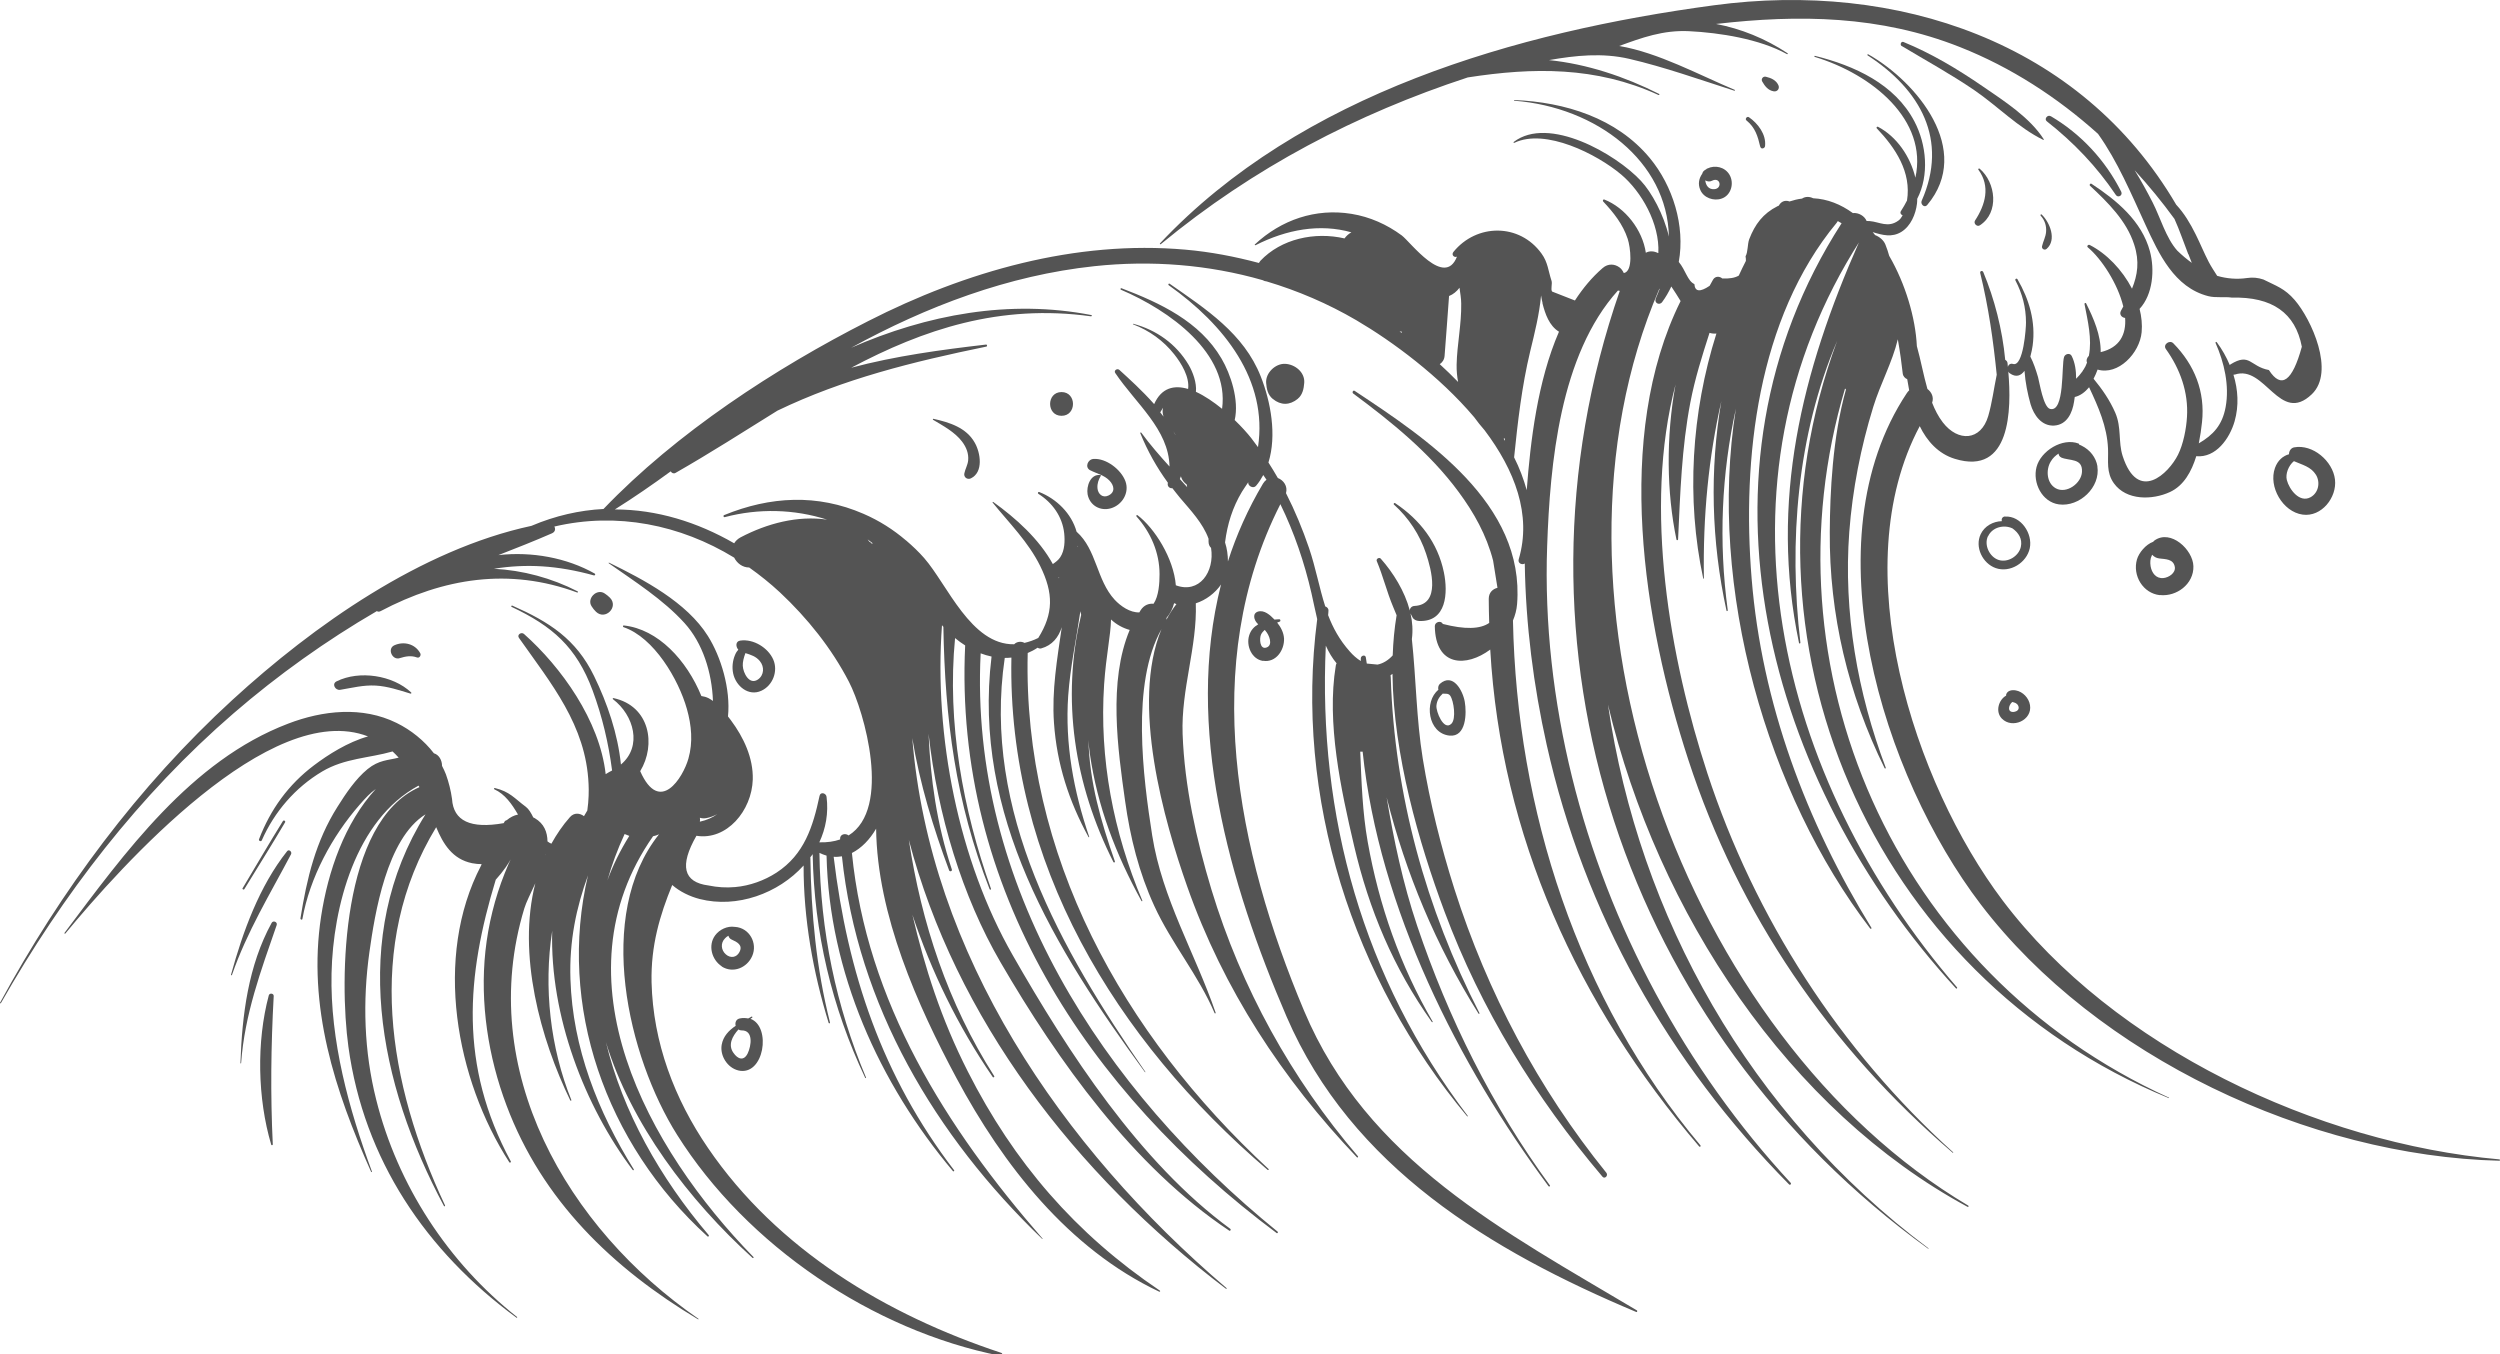<svg width="384" height="208" viewBox="0 0 384 208" fill="none" xmlns="http://www.w3.org/2000/svg">
<path d="M57.693 105.305C55.807 105.199 54.08 105.658 52.246 105.957C51.506 106.081 50.907 105.041 51.7 104.653C55.19 102.926 60.336 103.701 63.156 106.363C63.244 106.433 63.156 106.574 63.05 106.539C61.306 106.01 59.543 105.411 57.71 105.305H57.693Z" fill="#545454"/>
<path d="M61.394 101.093C60.248 101.463 59.437 99.63 60.565 99.119C62.046 98.449 63.773 98.907 64.549 100.335C64.725 100.652 64.425 101.128 64.055 100.987C63.139 100.652 62.293 100.811 61.394 101.093Z" fill="#545454"/>
<path d="M92.872 91.152C93.189 91.364 93.436 91.558 93.7 91.822C95.057 93.232 92.978 95.329 91.55 93.972C91.286 93.708 91.074 93.461 90.88 93.144C90.07 91.945 91.673 90.341 92.872 91.152Z" fill="#545454"/>
<path d="M110.867 148.433C109.316 147.429 108.717 145.208 109.845 143.674C110.514 142.758 111.748 142.194 112.841 142.37C112.858 142.37 112.876 142.37 112.894 142.37C115.115 142.511 116.401 144.873 115.537 146.847C114.744 148.662 112.594 149.561 110.849 148.451L110.867 148.433ZM112.365 144.309C112.101 144.186 111.942 143.974 111.889 143.727C111.695 143.833 111.519 143.956 111.378 144.115C110.638 144.838 110.744 145.948 111.501 146.6C112.206 147.217 113.141 147.094 113.581 146.23C114.145 145.155 113.229 144.697 112.365 144.309Z" fill="#545454"/>
<path d="M37.265 136.431C39.327 132.994 41.337 129.522 43.452 126.12C43.575 125.909 43.91 126.102 43.786 126.314C41.76 129.768 39.609 133.152 37.53 136.572C37.424 136.73 37.16 136.572 37.265 136.413V136.431Z" fill="#545454"/>
<path d="M35.485 149.702C37.3 143.128 39.821 136.131 44.104 130.738C44.386 130.385 44.897 130.844 44.703 131.214C41.442 137.4 37.953 143.075 35.626 149.755C35.591 149.843 35.468 149.808 35.485 149.72V149.702Z" fill="#545454"/>
<path d="M36.931 163.291C37.177 155.924 38.129 148.327 41.724 141.753C41.954 141.33 42.658 141.612 42.5 142.088C40.068 149.121 37.583 155.783 37.036 163.291C37.036 163.361 36.931 163.361 36.931 163.291Z" fill="#545454"/>
<path d="M41.654 175.805C39.556 168.737 39.38 160.013 41.284 152.892C41.39 152.487 42.059 152.557 42.042 152.998C41.619 160.735 41.531 168.032 41.901 175.787C41.901 175.928 41.689 175.946 41.654 175.822V175.805Z" fill="#545454"/>
<path d="M143.297 64.486C143.297 64.486 143.261 64.309 143.367 64.327C145.817 64.874 148.426 65.667 149.73 68.011C150.611 69.562 151.087 72.523 149.131 73.474C148.584 73.739 147.985 73.298 148.126 72.699C148.267 72.012 148.637 71.43 148.708 70.725C148.813 69.668 148.426 68.698 147.791 67.852C146.681 66.372 144.865 65.402 143.297 64.468V64.486Z" fill="#545454"/>
<path d="M221.164 105.041C223.173 103.278 224.689 106.063 224.988 107.79C225.288 109.5 225.235 113.254 222.644 112.989C219.295 112.637 218.714 107.737 220.934 105.957C220.846 105.64 220.934 105.252 221.164 105.041ZM220.635 108.389C220.547 109.253 221.745 112.32 222.926 111.174C223.702 110.434 223.296 107.632 222.75 106.856C222.45 106.451 222.01 106.592 221.604 106.539C221.093 107.015 220.705 107.579 220.635 108.389Z" fill="#545454"/>
<path d="M113.405 164.419C111.731 164.014 110.567 162.163 110.849 160.489C111.078 159.167 111.96 158.268 113 157.563C112.876 157.105 113.035 156.558 113.616 156.435C114.11 156.329 114.533 156.364 114.921 156.435C115.097 156.347 115.273 156.259 115.432 156.153C115.538 156.1 115.626 156.259 115.537 156.311C115.467 156.364 115.361 156.435 115.273 156.488C118.534 157.686 117.371 165.371 113.387 164.419H113.405ZM113.881 158.268C113.705 158.268 113.546 158.215 113.423 158.127C112.453 159.202 111.801 160.506 112.647 161.705C113.317 162.692 114.251 163.027 114.85 161.793C115.396 160.647 115.767 158.233 113.898 158.268H113.881Z" fill="#545454"/>
<path d="M193.986 101.516C192.259 101.251 191.377 99.189 191.871 97.603C192.118 96.792 192.629 96.263 193.263 95.893C192.911 95.558 192.646 95.188 192.646 94.642C192.646 94.307 192.876 94.06 193.175 93.955C194.18 93.62 195.096 94.483 195.766 95.171C196.013 95.153 196.26 95.118 196.489 95.118C196.718 95.118 196.735 95.435 196.542 95.488C196.418 95.523 196.295 95.576 196.171 95.629C196.735 96.334 197.176 97.162 197.229 98.079C197.299 99.859 195.978 101.815 194.021 101.498L193.986 101.516ZM194.427 96.933C194.427 96.933 194.303 96.81 194.25 96.757C194.021 96.968 193.827 97.198 193.704 97.444C193.422 98.026 193.475 99.788 194.497 99.471C195.643 99.119 194.885 97.444 194.409 96.933H194.427Z" fill="#545454"/>
<path d="M167.46 72.241C166.579 71.782 167.073 70.566 167.936 70.496C169.893 70.337 172.219 72.135 172.871 73.933C173.506 75.678 172.378 77.563 170.633 78.075C168.994 78.55 167.372 77.634 167.055 75.924C166.844 74.708 167.478 72.787 169.011 72.963C169.064 72.963 169.117 73.034 169.082 73.087C168.729 73.704 168.518 74.25 168.571 74.99C168.641 75.871 169.364 76.541 170.245 76.118C171.338 75.607 171.144 74.585 170.421 73.827C169.593 72.963 168.5 72.769 167.478 72.241H167.46Z" fill="#545454"/>
<path d="M113.704 98.396C115.714 98.096 117.987 99.489 118.78 101.322C119.538 103.084 118.71 105.287 116.947 106.098C114.973 107.015 113.017 105.376 112.612 103.437C112.418 102.503 112.524 101.498 112.894 100.617C113.035 100.264 113.211 100 113.405 99.788C113 99.348 112.947 98.502 113.704 98.396ZM116.419 104.371C117.388 103.701 117.423 102.397 116.718 101.551C116.119 100.811 115.326 100.582 114.498 100.317C114.251 100.969 114.057 101.692 114.092 102.274C114.145 103.366 115.097 105.27 116.419 104.371Z" fill="#545454"/>
<path d="M343.269 57.524C343.269 57.524 343.128 57.559 343.057 57.559C343.762 59.85 343.921 62.3 343.234 64.715C342.476 67.359 340.361 70.355 337.347 70.073C336.624 72.417 335.443 74.585 333.311 75.572C330.614 76.823 326.613 76.911 324.692 74.232C323.494 72.558 323.864 70.848 323.793 68.927C323.652 65.508 322.295 62.494 320.885 59.48C320.286 60.203 319.546 60.785 318.682 60.978C318.647 61.225 318.612 61.472 318.576 61.701C318.312 63.411 317.501 65.226 315.545 65.367C313.589 65.49 312.39 63.763 311.897 62.089C311.456 60.538 311.086 58.722 310.962 56.96C310.416 57.7 309.676 58.035 308.689 57.33C308.583 57.26 308.53 57.171 308.477 57.066C308.988 62.917 308.847 73.122 300.264 70.478C297.726 69.703 295.981 67.746 294.871 65.455C283.238 87.275 293.99 120.233 307.596 138.299C324.675 160.929 355.994 175.593 383.894 178.078C384.035 178.078 384.035 178.307 383.894 178.29C354.707 177.567 322.101 162.304 304.247 138.916C289.196 119.193 277.828 83.08 292.879 60.397C292.985 60.221 293.126 60.08 293.249 59.956C293.144 59.392 293.038 58.828 292.95 58.246C292.615 58.105 292.315 57.806 292.262 57.383C292.104 55.938 291.857 54.105 291.505 52.113C290.659 55.656 288.843 58.899 287.733 62.494C285.812 68.716 284.543 75.202 284.049 81.705C283.133 94.043 285.301 106.398 289.654 117.924C289.689 118.03 289.531 118.101 289.478 117.995C283.873 106.609 280.965 94.413 281.053 81.705C281.088 75.678 281.476 67.147 283.538 59.833C283.485 59.78 283.45 59.727 283.397 59.674C270.672 102.467 290.747 149.35 333.152 168.596C333.187 168.614 333.152 168.684 333.117 168.667C287.134 149.773 265.296 97.903 282.181 52.377C276.03 66.812 274.726 83.256 276.541 98.731C276.541 98.854 276.347 98.889 276.329 98.766C271.782 77.017 276.735 57.118 285.547 37.202C285.6 37.079 285.671 37.008 285.741 36.903C261.824 74.179 272.945 119.669 300.599 151.659C300.687 151.764 300.546 151.923 300.44 151.817C271.395 120.216 258.264 72.452 282.868 34.294C282.674 34.171 282.481 34.065 282.287 33.959C282.234 34.047 282.181 34.136 282.11 34.224C269.949 48.923 267.552 70.425 269.05 88.861C270.601 108.019 277.422 126.191 287.451 142.511C287.521 142.635 287.345 142.723 287.257 142.617C271.536 122.066 262.212 90.447 266.636 62.758C264.433 72.769 263.957 83.168 265.384 93.743C265.384 93.867 265.226 93.919 265.191 93.796C262.846 83.08 262.6 72.17 264.397 61.613C262.441 70.267 261.56 79.22 261.718 88.843C261.718 88.896 261.63 88.914 261.613 88.843C258.987 76.629 259.797 63.393 263.64 51.232C263.269 51.267 262.917 51.232 262.582 51.126C261.454 54.633 260.344 58.141 259.639 61.807C258.299 68.804 258.088 75.748 257.753 82.851C257.753 82.992 257.541 83.027 257.506 82.886C255.99 75.66 255.885 67.112 257.365 59.057C252.36 78.11 256.537 101.287 262.247 118.753C269.509 140.943 282.639 161.352 300 176.985C300.053 177.038 299.982 177.109 299.929 177.056C281.018 160.841 267.059 140.431 259.321 116.691C252.43 95.576 247.848 66.989 258.141 46.244C257.665 45.486 257.206 44.711 256.713 44.006C256.325 44.834 255.867 45.645 255.303 46.403C254.862 46.984 254.034 46.508 254.334 45.839C254.563 45.328 254.757 44.816 254.95 44.323C254.915 44.358 254.88 44.393 254.845 44.429C234.488 91.787 258.564 159.202 302.326 185.181C302.45 185.252 302.326 185.445 302.22 185.375C274.849 170.57 254.668 140.467 246.984 108.231C251.76 140.749 268.663 171.134 296.21 191.738C296.246 191.773 296.21 191.843 296.175 191.808C249.592 158.144 229.853 99.26 248.799 44.675C248.711 44.675 248.605 44.64 248.517 44.623C239.599 54.51 238.083 71.219 237.643 83.891C237.22 95.788 238.612 107.755 241.45 119.299C247.107 142.353 258.916 164.26 275.043 181.674C275.201 181.85 274.955 182.097 274.796 181.92C256.219 163.097 243.353 140.273 237.572 114.399C235.545 105.323 234.347 95.929 234.206 86.552C233.801 86.834 233.096 86.517 233.272 85.918C235.316 79.061 232.637 72.188 228.037 66.09C227.456 65.42 226.909 64.75 226.433 64.08C221.093 57.771 213.92 52.466 208.333 49.187C203.962 46.632 199.344 44.658 194.568 43.23C194.338 43.212 194.127 43.142 193.951 43.036C185.614 40.639 176.837 39.952 168.095 40.886C154.876 42.296 142.327 47.055 130.73 53.417C142.415 48.306 155.07 45.944 167.637 48.394C167.76 48.412 167.707 48.588 167.584 48.588C153.572 46.649 141.851 50.597 130.748 56.484C137.533 54.669 144.636 53.717 151.457 52.924C151.633 52.906 151.686 53.206 151.492 53.241C140.195 55.568 129.514 58.211 119.415 63.076C114.251 66.284 109.087 69.597 103.746 72.646C103.447 72.805 103.165 72.646 103.024 72.399C100.221 74.444 97.366 76.418 94.441 78.251C100.874 78.251 107.113 80.189 112.77 83.45C112.982 83.098 113.299 82.78 113.757 82.534C117.829 80.401 122.517 79.15 127.047 79.819C122.006 78.198 116.524 78.057 111.325 79.432C111.114 79.484 111.043 79.185 111.237 79.114C118.322 76.224 125.531 75.836 132.634 78.921C135.066 79.978 137.199 81.335 139.137 82.992C139.137 82.992 139.173 83.027 139.19 83.027C140.16 83.856 141.094 84.737 141.957 85.724C145.517 89.795 149.148 99.083 155.775 98.96C156.181 98.537 156.868 98.467 157.361 98.749C158.031 98.59 158.736 98.361 159.476 97.991C161.82 94.237 161.838 91.135 159.776 86.94C157.961 83.256 155.035 80.366 152.479 77.211C152.426 77.158 152.479 77.052 152.567 77.105C156.004 79.573 159.6 82.78 161.715 86.64C162.138 86.341 162.561 86.041 162.86 85.583C163.548 84.543 163.583 83.08 163.46 81.899C163.178 79.344 161.644 77.211 159.494 75.854C159.353 75.766 159.441 75.519 159.617 75.572C162.279 76.612 164.588 78.868 165.363 81.67C168.465 84.419 168.412 89.09 171.215 92.122C172.113 93.091 173.594 94.131 175.004 94.06C175.074 93.955 175.127 93.831 175.215 93.708C175.727 92.932 176.467 92.668 177.189 92.739C178 91.54 178.106 89.531 178.106 88.191C178.106 84.878 176.749 81.776 174.563 79.326C174.475 79.22 174.599 79.044 174.722 79.132C177.348 81.124 180.274 85.759 180.609 89.901C184.204 91.24 186.601 87.856 186.019 84.155C185.79 83.944 185.632 83.626 185.632 83.186C185.632 83.045 185.632 82.904 185.632 82.745C184.75 80.331 182.865 78.374 181.226 76.435C180.82 75.96 180.468 75.466 180.08 74.99C179.675 75.043 179.269 74.726 179.375 74.215C179.375 74.179 179.375 74.162 179.375 74.127C177.665 71.782 176.273 69.297 175.145 66.53C175.11 66.442 175.251 66.389 175.304 66.46C176.643 68.293 178.124 69.985 179.639 71.659C179.516 65.931 174.475 62.018 171.303 57.295C171.038 56.907 171.602 56.519 171.937 56.819C173.365 58.123 175.409 59.956 177.278 62.071C178.406 59.533 180.362 59.11 182.494 59.745C182.741 57.912 181.455 55.797 180.362 54.422C178.705 52.325 176.537 50.774 174.052 49.822C173.999 49.804 174.017 49.734 174.07 49.734C177.648 50.685 180.662 52.836 182.565 56.026C183.217 57.136 183.834 58.793 183.693 60.185C185.05 60.802 186.425 61.754 187.711 62.794C188.875 54.246 179.604 47.672 172.166 44.499C172.043 44.446 172.131 44.217 172.254 44.27C178.212 46.544 184.275 49.364 187.623 55.074C189.033 57.471 190.355 61.454 189.65 64.521C190.708 65.543 191.607 66.548 192.188 67.288C192.541 67.746 192.893 68.222 193.228 68.68C194.779 58.405 188.082 49.892 179.516 43.812C179.375 43.706 179.516 43.477 179.657 43.583C185.209 47.46 191.06 51.232 193.651 57.824C195.184 61.701 196.136 66.847 194.832 71.042C195.325 71.818 195.819 72.611 196.277 73.422C197.158 73.756 197.828 74.691 197.529 75.748C198.921 78.48 200.084 81.3 201.071 84.19C202.111 87.275 202.64 90.289 203.556 93.144C203.856 93.25 204.085 93.479 204.05 93.831C204.032 94.043 204.032 94.272 203.997 94.483C204.737 96.422 205.742 98.29 207.328 100.07C207.821 100.634 208.385 101.146 209.02 101.533C209.02 101.392 209.02 101.234 209.02 101.093C209.055 100.67 209.725 100.511 209.795 100.987C209.848 101.304 209.884 101.604 209.936 101.921C210.483 101.974 211.047 102.027 211.593 102.08C212.474 101.903 213.285 101.375 213.92 100.67C213.99 98.572 214.184 96.51 214.519 94.501C214.343 94.078 214.166 93.637 213.973 93.179C213.021 90.923 212.439 88.473 211.47 86.182C211.329 85.829 211.858 85.547 212.087 85.812C213.99 87.962 215.77 90.8 216.546 93.778C216.546 93.408 216.845 93.091 217.268 93.073C221.322 92.862 219.859 87.486 219.049 85.054C218.097 82.163 216.37 79.537 214.114 77.51C213.99 77.405 214.149 77.176 214.29 77.281C218.097 79.819 220.846 83.362 221.78 87.909C222.433 91.064 222.203 95.576 217.956 95.382C217.55 95.365 217.127 95.171 216.951 94.801C216.863 94.607 216.757 94.413 216.652 94.219C216.951 95.523 217.039 96.845 216.863 98.167C217.515 104.265 217.55 110.451 218.537 116.532C219.648 123.335 221.322 130.015 223.402 136.572C228.46 152.434 236.268 167.186 246.737 180.14C247.072 180.563 246.491 181.163 246.138 180.74C235.827 168.561 227.473 155.025 221.886 140.044C217.903 129.381 214.043 115.88 213.884 103.507C213.779 103.578 213.691 103.648 213.585 103.719C213.602 103.825 213.62 103.93 213.62 104.036C214.184 122.066 219.013 139.55 227.244 155.606C227.297 155.695 227.156 155.783 227.103 155.695C220.529 145.19 215.929 134.139 212.986 122.472C214.096 129.081 215.471 135.637 217.674 142.194C222.45 156.382 229.218 169.988 238.066 182.079C238.154 182.202 237.942 182.326 237.854 182.202C224.054 163.591 211.805 139.533 209.302 115.457C209.179 115.457 209.055 115.457 208.932 115.457C209.126 120.092 209.267 124.728 210.077 129.293C211.805 139.039 215.065 148.345 220.053 156.911C220.106 156.981 219.983 157.052 219.93 156.981C214.043 148.698 210.289 139.762 207.98 129.874C205.971 121.291 203.733 110.998 205.178 102.238C205.195 102.097 205.248 101.992 205.301 101.886C204.631 101.093 204.085 100.159 203.644 99.171C202.428 125.292 209.337 150.213 225.446 171.398C225.482 171.451 225.394 171.522 225.358 171.469C207.769 150.425 198.762 122.489 202.323 95.1C201.988 93.708 201.723 92.351 201.441 91.117C200.349 86.376 198.798 81.811 196.665 77.44C184.151 102.097 189.985 130.72 200.296 155.236C209.972 178.254 231.051 189.129 251.425 201.273C251.549 201.343 251.461 201.59 251.32 201.519C228.954 192.108 207.592 179.259 197.617 156.153C188.769 135.637 181.983 111.65 187.553 89.778C186.636 91.117 185.191 92.192 183.675 92.668C183.904 99.348 181.402 105.869 181.649 112.743C181.948 120.797 183.746 128.922 186.072 136.624C190.655 151.711 198.339 165.653 208.579 177.602C208.667 177.708 208.526 177.867 208.421 177.761C196.947 165.706 187.905 151.923 182.354 136.166C178.811 126.12 173.647 108.107 178.406 96.634C173.717 104.953 175.568 119.37 176.978 128.323C178.511 138.034 183.552 146.371 186.724 155.554C186.76 155.642 186.619 155.712 186.566 155.624C184.081 149.79 179.939 144.908 177.295 139.145C174.951 134.051 173.594 128.605 172.818 123.053C171.69 115.052 170.21 104.653 173.523 96.757C172.466 96.475 171.461 95.911 170.651 95.153C170.598 97.691 169.91 100.546 169.593 105.111C168.835 116.514 171.003 127.83 175.462 138.334C175.497 138.405 175.392 138.475 175.339 138.405C171.373 131.214 168.571 123.899 167.39 115.721C167.302 115.069 167.231 114.364 167.178 113.659C167.372 120.198 169.064 126.067 171.25 132.324C171.303 132.447 171.091 132.553 171.021 132.412C165.011 120.498 162.966 107.42 166.068 94.448C166.033 94.254 165.98 94.078 165.945 93.884C165.328 98.167 164.394 102.415 164.076 106.856C163.565 114.276 164.905 121.52 167.302 128.535C167.319 128.588 167.231 128.64 167.196 128.57C164.182 123.053 162.332 117.36 161.891 111.033C161.538 106.063 162.384 101.198 163.089 96.334C162.596 97.867 161.644 99.119 159.935 99.594C159.741 99.647 159.547 99.595 159.371 99.489C158.877 99.824 158.366 100.088 157.855 100.3C157.097 131.337 172.484 158.849 194.85 179.559C194.938 179.647 194.814 179.77 194.709 179.7C171.285 159.643 154.718 132.535 155.352 101.005C155.017 101.04 154.665 101.057 154.33 101.057C150.84 124.657 162.931 145.842 175.92 164.63C175.956 164.683 175.885 164.719 175.85 164.666C161.961 145.648 149.342 125.221 152.303 100.846C151.739 100.723 151.175 100.564 150.629 100.352C148.849 135.884 169.382 167.398 196.242 189.182C196.365 189.288 196.207 189.499 196.083 189.393C167.037 167.715 146.487 136.413 148.249 99.136C147.721 98.801 147.192 98.431 146.698 98.008C145.447 110.998 147.879 124.305 152.215 136.519C152.268 136.66 152.056 136.713 152.003 136.572C146.769 123.212 145.147 110.434 144.901 96.281C144.83 96.211 144.76 96.122 144.689 96.034C143.438 113.078 147.227 132.148 155.546 146.706C164.076 161.634 175.004 178.501 188.963 188.741C189.139 188.865 188.963 189.147 188.804 189.023C174.052 179.189 162.49 162.956 153.678 147.799C147.773 137.647 144.019 125.168 142.627 112.707C142.927 119.616 143.861 126.49 146.205 133.558C146.293 133.822 145.87 133.945 145.782 133.681C143.385 127.266 141.27 120.357 140.124 113.36C142.786 146.442 162.948 176.157 188.399 197.853C188.452 197.906 188.381 198.012 188.311 197.959C165.081 180.317 146.751 156.347 139.595 128.993C141.534 141.753 145.57 154.091 152.708 165.283C152.797 165.441 152.567 165.565 152.479 165.424C147.086 157.563 143.05 149.191 140.142 140.502C142.045 148.609 144.53 156.47 148.672 164.613C155.74 178.554 165.204 189.517 178.159 198.241C178.265 198.312 178.159 198.453 178.053 198.4C164.094 191.808 154.083 178.959 146.927 165.617C140.935 154.443 134.731 140.537 134.572 127.283C133.603 128.958 132.316 130.279 130.854 131.02C133.11 153.862 145.288 173.214 160.129 190.239C160.164 190.275 160.111 190.328 160.076 190.292C143.632 174.5 131.717 154.373 129.32 131.531C128.897 131.601 128.474 131.637 128.051 131.601C130.184 149.438 135.507 165.335 146.557 179.753C146.628 179.858 146.469 179.982 146.381 179.894C134.995 166.358 127.364 149.297 126.958 131.425C126.588 131.319 126.236 131.178 125.866 131.002C126.007 142.934 128.386 154.496 133.021 165.512C133.057 165.582 132.933 165.635 132.898 165.565C127.734 154.655 125.055 143.216 124.826 131.196C124.72 131.372 124.579 131.531 124.456 131.689C124.456 131.707 124.473 131.725 124.473 131.742C124.597 140.361 125.372 148.662 127.487 157.052C127.522 157.193 127.311 157.246 127.276 157.105C124.879 149.297 123.416 141.119 123.433 132.941C119.556 137.241 113.193 139.55 107.465 138.087C105.967 137.7 104.451 136.977 103.253 135.937C101.349 140.572 99.957 145.261 100.08 150.883C100.31 160.118 103.57 168.755 108.752 176.333C119.397 191.931 136.159 201.978 153.784 207.794C154.066 207.882 153.96 208.305 153.66 208.252C134.026 204.357 114.709 191.315 104.011 174.324C96.432 162.304 91.338 140.572 101.226 128.147C100.944 128.288 100.627 128.376 100.31 128.447C85.099 150.213 99.428 176.404 115.731 193.077C115.819 193.165 115.678 193.289 115.59 193.218C105.809 184.353 96.89 172.615 93.066 160.066C95.639 170.711 101.349 180.898 108.858 189.711C108.963 189.852 108.787 190.028 108.664 189.905C92.942 175.611 85.628 154.39 90.316 134.457C88.519 139.392 87.426 144.52 87.62 150.407C87.954 160.964 91.832 170.729 97.349 179.612C97.419 179.717 97.26 179.805 97.19 179.717C89.805 169.918 84.447 156.047 84.817 142.969C83.478 151.711 84.518 160.929 87.761 168.966C87.796 169.054 87.655 169.107 87.602 169.037C83.02 159.607 79.424 146.583 82.226 135.673C81.504 137.241 80.799 138.634 80.534 139.533C73.009 164.331 87.109 188.671 107.271 202.559C107.324 202.594 107.271 202.683 107.219 202.647C94.088 194.787 83.284 184.388 77.803 169.795C74.983 162.322 73.714 154.055 74.56 146.089C75 142 76.005 137.946 77.521 134.139C77.961 133.047 78.261 132.359 78.437 132.007C78.138 132.553 77.38 133.769 76.146 135.126C71.634 149.967 70.488 163.591 78.455 178.378C78.543 178.536 78.314 178.66 78.226 178.519C70.012 165.794 66.558 147.006 73.89 132.958C73.925 132.888 73.943 132.8 73.978 132.729C73.52 132.729 73.044 132.694 72.515 132.588C69.484 131.971 68.056 129.61 66.999 127.054C56.001 145.12 59.596 166.499 68.356 185.146C68.409 185.252 68.25 185.357 68.197 185.252C58.133 166.481 53.621 143.851 65.359 125.08C59.385 128.799 57.569 140.379 56.741 146.248C55.683 153.809 55.913 161.476 57.781 168.896C61.059 182.026 68.832 193.941 79.424 202.295C79.477 202.348 79.406 202.453 79.336 202.401C65.43 192.178 55.895 178.113 53.516 160.788C52.088 150.442 52.423 126.191 64.425 120.903C64.39 120.815 64.337 120.762 64.284 120.674C54.608 125.909 51.154 139.303 50.925 149.508C50.696 159.836 53.568 170.323 57.129 179.946C57.164 180.017 57.041 180.07 57.005 179.999C51.418 167.521 47.206 154.602 49.321 140.766C50.378 133.857 52.934 126.402 57.728 121.185C56.847 121.802 56.124 122.595 55.243 123.6C50.995 128.464 47.593 134.774 46.448 141.154C46.413 141.348 46.131 141.26 46.148 141.066C47.135 134.915 48.475 129.24 51.841 123.917C53.093 121.925 54.608 119.652 56.459 118.136C58.221 116.708 59.614 116.796 61.235 116.373C60.935 116.056 60.618 115.704 60.301 115.422C56.688 116.462 52.952 116.444 49.479 118.506C45.337 120.974 42.147 124.692 40.209 129.081C40.103 129.328 39.68 129.152 39.786 128.905C41.548 124.322 44.298 120.515 48.228 117.554C50.396 115.915 53.445 113.976 56.529 113.113C41.583 107.314 18.53 133.099 10.035 143.392C9.982 143.463 9.841 143.375 9.911 143.287C19.147 131.002 29.317 116.849 44.245 111.156C49.568 109.112 55.666 108.442 60.935 111.051C63.121 112.126 65.148 113.747 66.646 115.704C67.439 115.933 67.897 116.779 67.897 117.642C68.126 118.065 68.32 118.506 68.497 118.947C68.937 120.18 69.254 121.432 69.431 122.718C69.642 126.102 72.286 127.336 77.362 126.437C77.38 126.42 77.397 126.402 77.415 126.367C77.485 126.155 77.644 126.014 77.838 125.979C78.367 125.538 78.931 125.239 79.565 125.115C78.613 123.476 77.556 121.978 75.934 121.238C75.811 121.185 75.899 121.009 76.022 121.044C78.331 121.608 79.001 122.613 80.781 123.935C81.222 124.269 81.574 124.869 81.909 125.556C81.997 125.591 82.068 125.627 82.156 125.679C83.566 126.508 84.077 127.794 84.095 129.24C84.271 129.381 84.482 129.504 84.694 129.592C85.487 128.165 86.421 126.772 87.549 125.503C88.184 124.781 89.065 124.886 89.699 125.362C89.876 125.08 90.034 124.781 90.21 124.499C90.44 122.965 90.457 121.344 90.404 120.427C90.017 111.386 84.641 104.988 79.706 97.973C79.371 97.497 80.076 97.021 80.482 97.374C86.192 102.45 92.114 110.663 93.031 118.911C93.348 118.7 93.683 118.524 94.017 118.347C93.471 114.153 92.519 110.099 91.021 106.045C88.536 99.348 84.8 96.158 78.578 93.214C78.455 93.162 78.578 92.968 78.684 93.02C84.359 95.523 88.483 98.149 91.25 103.842C93.295 108.037 94.899 112.725 95.375 117.431C98.688 114.646 97.384 109.87 94.159 107.402C94.07 107.332 94.123 107.209 94.229 107.226C99.834 108.442 100.803 114.382 98.336 118.453C101.332 125.221 104.91 119.44 105.738 116.532C106.461 113.994 106.214 111.403 105.509 108.9C104.222 104.336 100.451 97.92 95.78 96.334C95.639 96.281 95.657 96.052 95.815 96.07C101.085 96.634 105.491 101.428 107.73 106.909C108.117 106.962 108.488 107.068 108.84 107.244C109.069 107.35 109.298 107.526 109.51 107.667C109.351 103.296 107.941 98.784 105.139 95.699C101.843 92.069 97.49 89.319 93.506 86.517C93.454 86.482 93.506 86.394 93.559 86.429C98.864 89.02 105.491 92.509 108.734 97.691C110.744 100.881 112.242 105.816 111.819 110.046C111.977 110.258 112.136 110.451 112.277 110.645C114.216 113.254 115.714 116.409 115.626 119.722C115.485 124.534 111.607 129.134 106.972 128.376C104.346 132.958 104.945 135.514 108.822 136.008C110.18 136.29 111.537 136.378 112.911 136.254C115.15 136.06 117.406 135.25 119.274 134.034C123.539 131.249 124.879 126.966 125.883 122.243C126.024 121.573 126.888 121.82 126.958 122.384C127.276 124.904 126.835 127.266 125.848 129.381C127.064 129.416 128.122 129.257 129.038 128.94C129.038 128.922 129.038 128.905 129.038 128.887C128.985 128.112 129.867 127.935 130.342 128.323C136.987 124.199 132.775 109.306 130.395 104.723C127.734 99.577 124.015 94.942 119.803 90.994C118.305 89.601 116.718 88.332 115.079 87.169C114.039 87.169 113.193 86.499 112.77 85.653C104.487 80.595 94.758 78.621 85.152 80.877C85.346 81.247 85.293 81.688 84.782 81.917C82.05 83.115 79.301 84.19 76.551 85.266C81.68 84.684 87.056 85.671 91.356 88.103C91.497 88.191 91.409 88.42 91.233 88.385C85.628 86.834 80.816 86.57 75.864 87.363C80.288 87.592 84.712 88.773 88.73 90.835C88.818 90.888 88.765 91.046 88.659 91.011C78.208 87.151 68.126 88.773 58.468 93.866C58.239 93.99 58.045 93.972 57.886 93.866C50.096 98.396 42.711 103.666 35.891 109.553C21.332 122.137 9.629 137.418 0.13 154.091C0.094 154.161 -0.029 154.091 0.006 154.02C9.365 136.783 21.209 120.78 35.714 107.491C48.157 96.087 64.672 84.419 81.627 80.771C85.311 79.203 89.03 78.374 92.696 78.18C103.905 66.477 119.08 56.572 133.339 49.328C148.302 41.697 165.187 36.85 182.089 38.348C185.914 38.683 189.685 39.406 193.369 40.392C193.44 40.287 193.492 40.181 193.581 40.075C196.788 36.674 201.935 35.563 206.517 36.621C206.799 36.233 207.152 35.916 207.575 35.687C202.728 34.312 197.617 35.246 192.858 37.661C192.77 37.696 192.682 37.59 192.752 37.537C196.806 33.766 202.058 31.95 207.592 32.849C210.412 33.307 213.021 34.471 215.312 36.163C216.652 37.167 221.886 44.288 223.79 39.423C223.349 39.617 222.891 39.141 223.243 38.7C226.803 34.312 233.395 34.259 236.779 38.947C237.766 40.304 237.801 41.591 238.313 43.124C238.471 43.583 238.154 44.411 238.401 44.781L241.908 46.156C243.124 44.288 244.517 42.596 246.173 41.168C247.019 40.428 248.024 40.551 248.711 41.045C248.782 41.08 248.835 41.15 248.905 41.203C248.958 41.256 248.993 41.291 249.046 41.344C249.046 41.344 249.081 41.38 249.081 41.397C249.222 41.556 249.328 41.75 249.416 41.944C250.914 41.679 250.421 37.907 250.016 36.691C249.275 34.435 247.848 32.655 246.244 30.946C246.138 30.822 246.244 30.575 246.42 30.646C249.628 31.897 252.289 35.299 252.8 38.824C253.364 38.507 254.052 38.559 254.651 38.859C254.668 38.859 254.686 38.859 254.721 38.859C254.95 34.365 252.13 29.43 249.011 26.804C245.31 23.684 237.361 19.648 232.602 21.939C232.496 21.992 232.443 21.869 232.514 21.798C237.872 17.709 248.183 23.631 252.042 27.773C253.681 29.518 255.55 32.937 256.343 36.339C256.096 24.777 245.239 16.458 232.602 15.471C232.532 15.471 232.532 15.365 232.602 15.365C240.375 15.682 248.306 18.115 253.417 24.283C256.96 28.566 258.863 34.7 257.859 40.234C258.898 41.468 259.216 43.177 260.256 43.636C260.344 44.816 261.119 44.904 262.6 43.9C262.776 43.583 262.952 43.248 263.128 42.948C263.463 42.384 264.151 42.419 264.538 42.772C265.631 42.825 266.477 42.684 267.076 42.331C267.429 41.573 267.781 40.816 268.169 40.075C268.169 39.846 268.169 39.617 268.116 39.37C268.504 38.7 268.398 37.502 268.68 36.744C269.562 34.453 270.795 32.796 273.034 31.668C273.086 31.633 273.157 31.615 273.21 31.598C273.263 31.527 273.298 31.457 273.351 31.386C273.756 30.822 274.373 30.752 274.867 30.946C275.519 30.734 276.153 30.575 276.788 30.505C277.316 30.152 277.969 30.188 278.497 30.452C280.7 30.558 282.745 31.386 284.596 32.726C285.477 32.638 286.393 33.166 286.711 33.942C286.852 33.942 286.993 33.942 287.186 33.959C288.702 34.083 290.006 35.052 291.61 33.871C291.875 33.677 292.069 33.395 292.245 33.078C291.98 32.972 291.804 32.708 291.98 32.426C292.333 31.88 292.65 31.333 292.915 30.805C293.62 26.451 291.152 22.732 288.279 19.718C288.156 19.595 288.314 19.401 288.455 19.472C291.346 20.988 293.426 24.037 294.201 27.297C296.157 18.432 287.574 11.417 278.744 8.738C278.638 8.703 278.691 8.544 278.779 8.58C284.807 10.078 291.046 12.88 294.06 18.661C295.928 22.221 296.351 26.927 294.483 30.54C294.483 30.787 294.483 31.034 294.448 31.28C294.254 32.902 293.496 34.717 292.051 35.616C290.588 36.515 289.125 36.11 287.645 35.651C287.768 35.792 287.891 35.951 288.015 36.11C288.702 36.374 289.337 36.903 289.601 37.572C289.83 38.154 290.024 38.718 290.183 39.3C292.685 43.618 294.219 48.817 294.43 53.171C295.029 55.303 295.435 57.594 296.052 59.745C296.686 60.221 297.074 61.014 296.774 61.86C297.197 62.935 297.708 63.957 298.413 64.874C300.758 67.923 304.265 67.729 305.393 63.904C305.992 61.842 306.257 59.674 306.697 57.559C306.168 52.307 305.446 47.196 304.159 41.926C304.089 41.609 304.512 41.503 304.635 41.803C306.345 45.909 307.561 50.597 308.001 55.268C308.178 55.374 308.319 55.515 308.354 55.744C308.372 55.938 308.389 56.132 308.407 56.343C308.495 56.026 308.777 55.779 309.2 55.902C310.804 56.396 311.209 50.262 311.192 49.54C311.192 47.231 310.628 45.098 309.57 43.072C309.464 42.86 309.764 42.684 309.887 42.895C311.703 46.015 312.707 49.452 312.214 53.082C312.161 53.488 312.038 54.122 311.861 54.774C312.372 55.761 312.725 56.854 313.042 57.929C313.271 58.758 313.853 62.547 314.893 62.811C317.166 63.375 316.62 56.114 317.043 54.827C317.202 54.351 317.942 54.158 318.206 54.669C318.735 55.709 318.894 56.942 318.894 58.176C319.264 57.806 319.599 57.418 319.898 56.995C319.916 56.907 319.969 56.837 320.039 56.766C320.251 56.449 320.427 56.096 320.568 55.691C320.409 55.338 320.568 54.933 320.85 54.651C321.361 52.043 320.674 49.276 320.18 46.702C320.145 46.561 320.356 46.456 320.427 46.596C321.59 48.923 322.701 51.479 322.665 54.087C325.626 53.4 326.596 51.32 326.419 48.835C325.891 48.782 325.468 48.288 325.785 47.724C325.908 47.495 326.032 47.284 326.137 47.072C325.291 43.583 322.806 39.758 320.691 37.995C320.48 37.819 320.744 37.52 320.973 37.625C323.582 38.947 325.979 41.45 327.477 44.34C328.323 42.261 328.658 40.163 327.812 37.572C326.649 33.924 323.758 31.087 321.026 28.531C320.868 28.39 321.079 28.108 321.255 28.231C325.098 30.752 328.975 33.942 330.226 38.595C330.984 41.415 330.702 45.222 328.64 47.443C328.94 48.641 329.063 49.84 328.957 51.02C328.658 54.263 325.344 57.7 322.189 56.766C322.031 57.224 321.819 57.7 321.573 58.176C322.894 59.78 324.058 61.454 324.904 63.393C325.891 65.667 325.344 67.87 326.032 70.02C328.393 77.334 333.117 72.717 334.545 69.844C335.355 68.222 335.814 65.861 335.919 64.063C336.166 60.256 334.862 56.66 332.676 53.611C332.183 52.924 333.258 52.148 333.822 52.73C337.083 56.043 338.739 60.168 338.228 64.856C338.122 65.861 337.964 66.971 337.735 68.099C339.938 66.812 341.348 65.314 341.859 62.512C342.458 59.233 341.647 55.691 340.308 52.677C340.255 52.554 340.414 52.448 340.502 52.571C341.312 53.664 341.982 54.845 342.493 56.079C342.529 56.043 342.564 56.008 342.599 55.973C345.613 54.105 345.578 56.29 348.503 56.837C350.407 59.797 352.099 58.599 353.562 53.259C352.575 48.059 348.997 45.557 342.828 45.715C341.683 45.539 340.361 45.786 339.18 45.486C333.963 44.147 331.601 38.983 329.557 34.559C327.318 29.694 325.274 24.794 322.26 20.564C316.003 14.942 308.865 10.324 301.075 7.24C288.773 2.358 276.312 2.217 263.587 3.68C267.411 4.402 271.148 5.918 274.567 8.174C274.655 8.227 274.567 8.368 274.479 8.315C270.284 5.989 264.133 5.019 259.427 4.79C255.479 4.596 252.166 5.795 248.711 7.064C254.739 8.086 260.996 11.523 266.442 13.796C266.512 13.832 266.495 13.955 266.407 13.938C261.119 12.245 255.638 10.289 250.245 9.038C246.138 8.086 242.014 8.509 237.925 9.232C243.776 9.831 249.557 11.77 254.845 14.431C254.95 14.484 254.845 14.643 254.739 14.59C245.133 10.183 235.457 10.342 225.446 11.893C208.438 17.48 192.576 25.711 178.3 37.502C178.212 37.572 178.106 37.467 178.176 37.379C199.837 14.361 232.884 4.896 263.287 0.807C291.275 -2.965 319.563 6.359 334.263 31.439C335.496 32.761 336.43 34.33 337.259 36.004C337.964 37.414 338.545 38.859 339.268 40.252C339.656 40.992 340.114 41.661 340.555 42.367C342.053 42.807 343.604 42.931 345.172 42.701C346.001 42.578 346.829 42.648 347.657 42.931C349.614 43.917 350.918 44.288 352.469 46.085C355.025 49.046 358.708 57.101 355.095 60.555C350.143 65.296 347.922 55.938 343.251 57.541L343.269 57.524ZM178.635 62.635C178.494 62.847 178.353 63.076 178.212 63.34C178.388 63.552 178.547 63.763 178.723 63.992C178.564 63.552 178.529 63.093 178.635 62.653V62.635ZM180.239 66.248C180.344 66.424 180.432 66.601 180.521 66.777C180.521 66.777 180.521 66.742 180.521 66.724C180.432 66.566 180.327 66.407 180.239 66.248ZM182.318 74.673C182.318 74.673 182.301 74.497 182.283 74.426C181.931 74.162 181.648 73.845 181.49 73.457C181.455 73.351 181.419 73.263 181.384 73.157C181.331 73.298 181.278 73.439 181.226 73.58C181.596 74.003 181.983 74.409 182.354 74.832C182.354 74.779 182.318 74.726 182.318 74.673ZM188.61 86.235C189.915 82.163 191.695 78.163 193.986 74.303C194.145 74.038 194.321 73.845 194.532 73.686C194.374 73.457 194.215 73.21 194.039 72.963C193.722 73.545 193.369 74.109 192.928 74.62C192.523 75.114 191.642 74.655 191.73 74.074C191.413 74.567 191.06 75.043 190.761 75.537C189.315 77.951 188.522 80.507 188.17 83.291C188.17 83.291 188.17 83.309 188.17 83.327C188.469 84.261 188.61 85.248 188.61 86.235ZM180.697 92.791C180.573 92.756 180.45 92.703 180.344 92.65C180.133 93.479 179.745 94.237 179.181 94.906C179.181 94.994 179.181 95.083 179.163 95.188C179.604 94.342 180.115 93.549 180.697 92.791ZM165.592 83.979C165.592 83.979 165.539 83.891 165.504 83.838C165.504 83.873 165.504 83.908 165.504 83.944C165.539 83.944 165.557 83.944 165.592 83.979ZM162.596 88.808L162.719 88.685C162.719 88.685 162.614 88.72 162.561 88.738C162.561 88.755 162.578 88.79 162.596 88.808ZM83.813 131.267C83.813 131.267 83.813 131.337 83.795 131.372C83.795 131.337 83.83 131.302 83.848 131.267C83.848 131.267 83.848 131.267 83.83 131.267H83.813ZM95.939 128.112C94.846 130.473 93.965 132.853 93.295 135.232C94.141 132.923 95.251 130.65 96.661 128.394C96.415 128.306 96.185 128.217 95.956 128.112H95.939ZM110.215 125.027C109.668 125.327 109.087 125.556 108.488 125.662C108.135 125.732 107.8 125.697 107.501 125.609C107.536 125.803 107.536 125.997 107.501 126.208C108.558 125.979 109.475 125.574 110.232 125.01L110.215 125.027ZM133.515 83.186C133.691 83.274 133.832 83.397 133.956 83.556C133.973 83.503 133.991 83.468 134.008 83.415C133.762 83.239 133.515 83.027 133.268 82.851C133.339 82.974 133.444 83.062 133.515 83.186ZM214.977 50.897C215.083 50.985 215.189 51.073 215.294 51.144C215.294 51.144 215.294 51.108 215.294 51.091C215.294 51.038 215.312 51.003 215.33 50.95C215.206 50.95 215.101 50.915 214.977 50.897ZM224.195 44.182C223.754 44.764 223.208 45.222 222.574 45.468C222.344 48.535 222.133 51.62 221.886 54.686C221.833 55.268 221.534 55.673 221.146 55.938C222.098 56.801 223.032 57.718 223.966 58.669C223.807 57.841 223.719 56.96 223.737 56.008C223.807 52.871 224.495 49.804 224.442 46.632C224.442 45.909 224.301 45.063 224.177 44.182H224.195ZM231.139 67.323C231.139 67.323 231.016 67.376 230.963 67.394C231.033 67.5 231.104 67.605 231.157 67.711C231.157 67.588 231.139 67.447 231.139 67.323ZM236.938 46.561C236.832 46.173 236.779 45.768 236.709 45.38C236.444 48.271 235.739 51.091 235.034 53.981C233.748 59.357 233.131 64.75 232.567 70.249C233.395 71.888 234.03 73.58 234.506 75.29C235.07 67.817 236.162 58.546 239.458 50.95C237.96 50.033 237.343 48.236 236.92 46.579L236.938 46.561ZM336.113 39.035C335.391 37.202 334.791 35.369 333.998 33.624C332.112 31.034 330.068 28.531 327.882 26.152C328.852 27.72 329.768 29.377 330.649 31.104C331.813 33.378 332.694 36.55 334.421 38.489C335.161 39.212 335.902 39.828 336.66 40.375C336.466 39.917 336.289 39.458 336.131 39.018L336.113 39.035Z" fill="#545454"/>
<path d="M314.981 17.833C319.651 20.582 323.388 24.618 325.82 29.447C326.102 30.011 325.327 30.452 324.992 29.941C322.048 25.57 318.506 21.869 314.382 18.626C313.941 18.273 314.505 17.568 314.981 17.85V17.833Z" fill="#545454"/>
<path d="M292.104 7.081C291.787 6.888 291.998 6.306 292.368 6.447C296.669 8.209 300.705 10.624 304.529 13.25C307.79 15.489 311.773 18.026 313.923 21.393C313.959 21.463 313.888 21.516 313.835 21.481C310.011 19.613 306.803 16.282 303.278 13.867C299.665 11.399 295.858 9.32 292.104 7.064V7.081Z" fill="#545454"/>
<path d="M304.089 25.922C306.556 28.037 307.12 32.655 304.106 34.611C303.666 34.894 303.084 34.33 303.366 33.871C304.952 31.457 305.763 28.619 303.877 26.064C303.789 25.94 303.965 25.834 304.071 25.905L304.089 25.922Z" fill="#545454"/>
<path d="M313.606 32.955C314.858 34.153 315.95 36.85 314.364 38.225C314.047 38.507 313.553 38.225 313.659 37.802C313.835 37.061 314.205 36.409 314.276 35.651C314.364 34.7 314.082 33.836 313.448 33.131C313.342 33.008 313.5 32.849 313.624 32.955H313.606Z" fill="#545454"/>
<path d="M270.372 22.538C270.002 20.935 269.597 19.578 268.257 18.502C267.975 18.273 268.345 17.797 268.645 18.009C270.037 18.978 271.306 20.653 271.113 22.433C271.077 22.82 270.478 22.979 270.39 22.538H270.372Z" fill="#545454"/>
<path d="M271.236 11.787C272.047 11.981 272.787 12.298 273.157 13.074C273.404 13.603 272.998 14.131 272.434 14.026C271.588 13.885 271.077 13.232 270.672 12.51C270.46 12.122 270.813 11.681 271.236 11.787Z" fill="#545454"/>
<path d="M262.089 25.993C262.089 25.993 262.159 25.922 262.194 25.887C262.212 25.887 262.23 25.887 262.247 25.887C263.41 25.306 264.944 25.64 265.649 26.839C266.407 28.126 265.913 30.011 264.433 30.505C263.217 30.928 261.683 30.382 261.172 29.183C260.767 28.267 260.961 27.403 261.454 26.698C261.489 26.539 261.577 26.363 261.736 26.222C261.842 26.134 261.965 26.064 262.089 25.993ZM263.287 29.06C264.591 29.007 264.292 27.086 262.935 27.773C262.6 27.949 262.212 27.879 261.93 27.703C262 28.443 262.423 29.113 263.287 29.06Z" fill="#545454"/>
<path d="M163.054 60.221C165.398 60.221 165.398 63.869 163.054 63.869C160.71 63.869 160.71 60.221 163.054 60.221Z" fill="#545454"/>
<path d="M195.502 61.278C194.726 60.644 194.55 59.745 194.479 58.81C194.374 57.277 195.907 55.814 197.405 55.885C198.903 55.955 200.454 57.171 200.331 58.81C200.26 59.745 200.067 60.661 199.309 61.278C198.093 62.265 196.735 62.283 195.502 61.278Z" fill="#545454"/>
<path d="M307.984 79.344C310.416 79.203 312.249 81.952 311.773 84.208C311.297 86.446 308.742 88.033 306.539 87.257C304.529 86.552 303.296 84.032 304.23 82.058C304.829 80.789 306.151 80.084 307.49 80.049C307.385 79.731 307.543 79.361 307.984 79.326V79.344ZM305.358 82.34C304.706 83.697 305.587 85.547 306.979 86.006C308.389 86.464 310.064 85.442 310.398 84.014C310.68 82.763 310.028 81.811 309.112 81.159C307.808 80.542 306.027 80.965 305.375 82.357L305.358 82.34Z" fill="#545454"/>
<path d="M331.76 91.417C329.151 91.135 327.53 88.403 328.235 85.935C328.534 84.895 329.592 83.626 330.72 83.221C330.79 83.15 330.843 83.08 330.914 83.027C333.417 81.229 336.836 84.437 336.906 86.957C336.994 89.672 334.351 91.681 331.76 91.399V91.417ZM334.051 87.081C333.84 85.829 332.588 85.9 331.654 85.777C331.196 85.724 330.826 85.495 330.579 85.213C330.579 85.248 330.544 85.266 330.526 85.301C330.262 85.829 330.244 86.394 330.332 86.975C330.508 87.997 331.161 88.896 332.289 88.79C333.117 88.72 334.21 88.015 334.051 87.063V87.081Z" fill="#545454"/>
<path d="M308.142 106.856C308.142 106.856 308.142 106.75 308.142 106.68C308.336 106.045 309.059 105.94 309.623 106.045C310.716 106.239 311.632 107.209 311.808 108.301C312.196 110.628 309.077 112.002 307.49 110.381C306.433 109.306 306.997 107.491 308.125 106.856H308.142ZM309.429 109.323C309.923 109.253 310.222 108.865 309.993 108.389C309.782 107.984 309.447 107.913 309.077 107.825C308.442 108.389 308.301 109.517 309.429 109.341V109.323Z" fill="#545454"/>
<path d="M322.154 71.624C322.665 74.849 319.405 77.898 316.25 77.475C313.641 77.123 312.179 74.144 312.813 71.73C313.465 69.262 316.796 67.182 319.281 68.134C319.352 68.169 319.369 68.222 319.352 68.293C319.493 68.346 319.634 68.398 319.757 68.469C321.009 69.086 321.943 70.249 322.172 71.641L322.154 71.624ZM316.585 70.249C316.338 70.143 316.215 69.914 316.197 69.668C315.739 69.967 315.316 70.337 314.999 70.884C314.223 72.135 314.346 74.215 315.774 75.008C317.413 75.907 319.704 74.232 319.792 72.487C319.916 70.32 317.871 70.831 316.585 70.267V70.249Z" fill="#545454"/>
<path d="M353.685 79.044C350.618 78.621 348.398 74.743 349.438 71.871C349.843 70.725 350.671 70.02 351.588 69.773C351.588 69.297 351.87 68.822 352.363 68.716C355.254 68.169 358.338 70.848 358.655 73.668C358.973 76.4 356.593 79.449 353.685 79.044ZM355.73 72.928C354.937 71.659 353.597 71.395 352.346 70.831C351.517 71.501 351.024 72.787 351.253 73.721C351.623 75.166 353.192 77.281 354.884 76.383C356.135 75.713 356.435 74.074 355.73 72.928Z" fill="#545454"/>
<path d="M261.013 176.122C242.313 154.249 230.54 128.376 228.901 99.771C225.253 102.503 220.476 102.45 220.388 96.175C220.388 95.541 221.322 95.241 221.622 95.84C224.988 96.704 227.35 96.651 228.742 95.682C228.707 94.448 228.672 93.214 228.672 91.981C228.672 91.011 229.289 90.465 230.011 90.289L229.341 86.112C228.337 82.199 226.381 78.709 224.001 75.501C219.613 69.562 213.761 64.821 207.857 60.45C207.628 60.273 207.839 59.868 208.086 60.044C219.172 67.394 234.241 77.37 233.025 92.791C232.955 93.673 232.725 94.519 232.391 95.312C232.972 124.34 242.313 153.509 261.19 175.928C261.295 176.051 261.119 176.228 261.013 176.104V176.122Z" fill="#545454"/>
<path d="M295.17 30.84C299.312 21.481 294.977 13.761 286.869 8.509C286.763 8.439 286.869 8.28 286.975 8.35C294.413 12.563 303.102 23.05 296.016 31.492C295.593 32.003 294.941 31.351 295.17 30.84Z" fill="#545454"/>
</svg>
